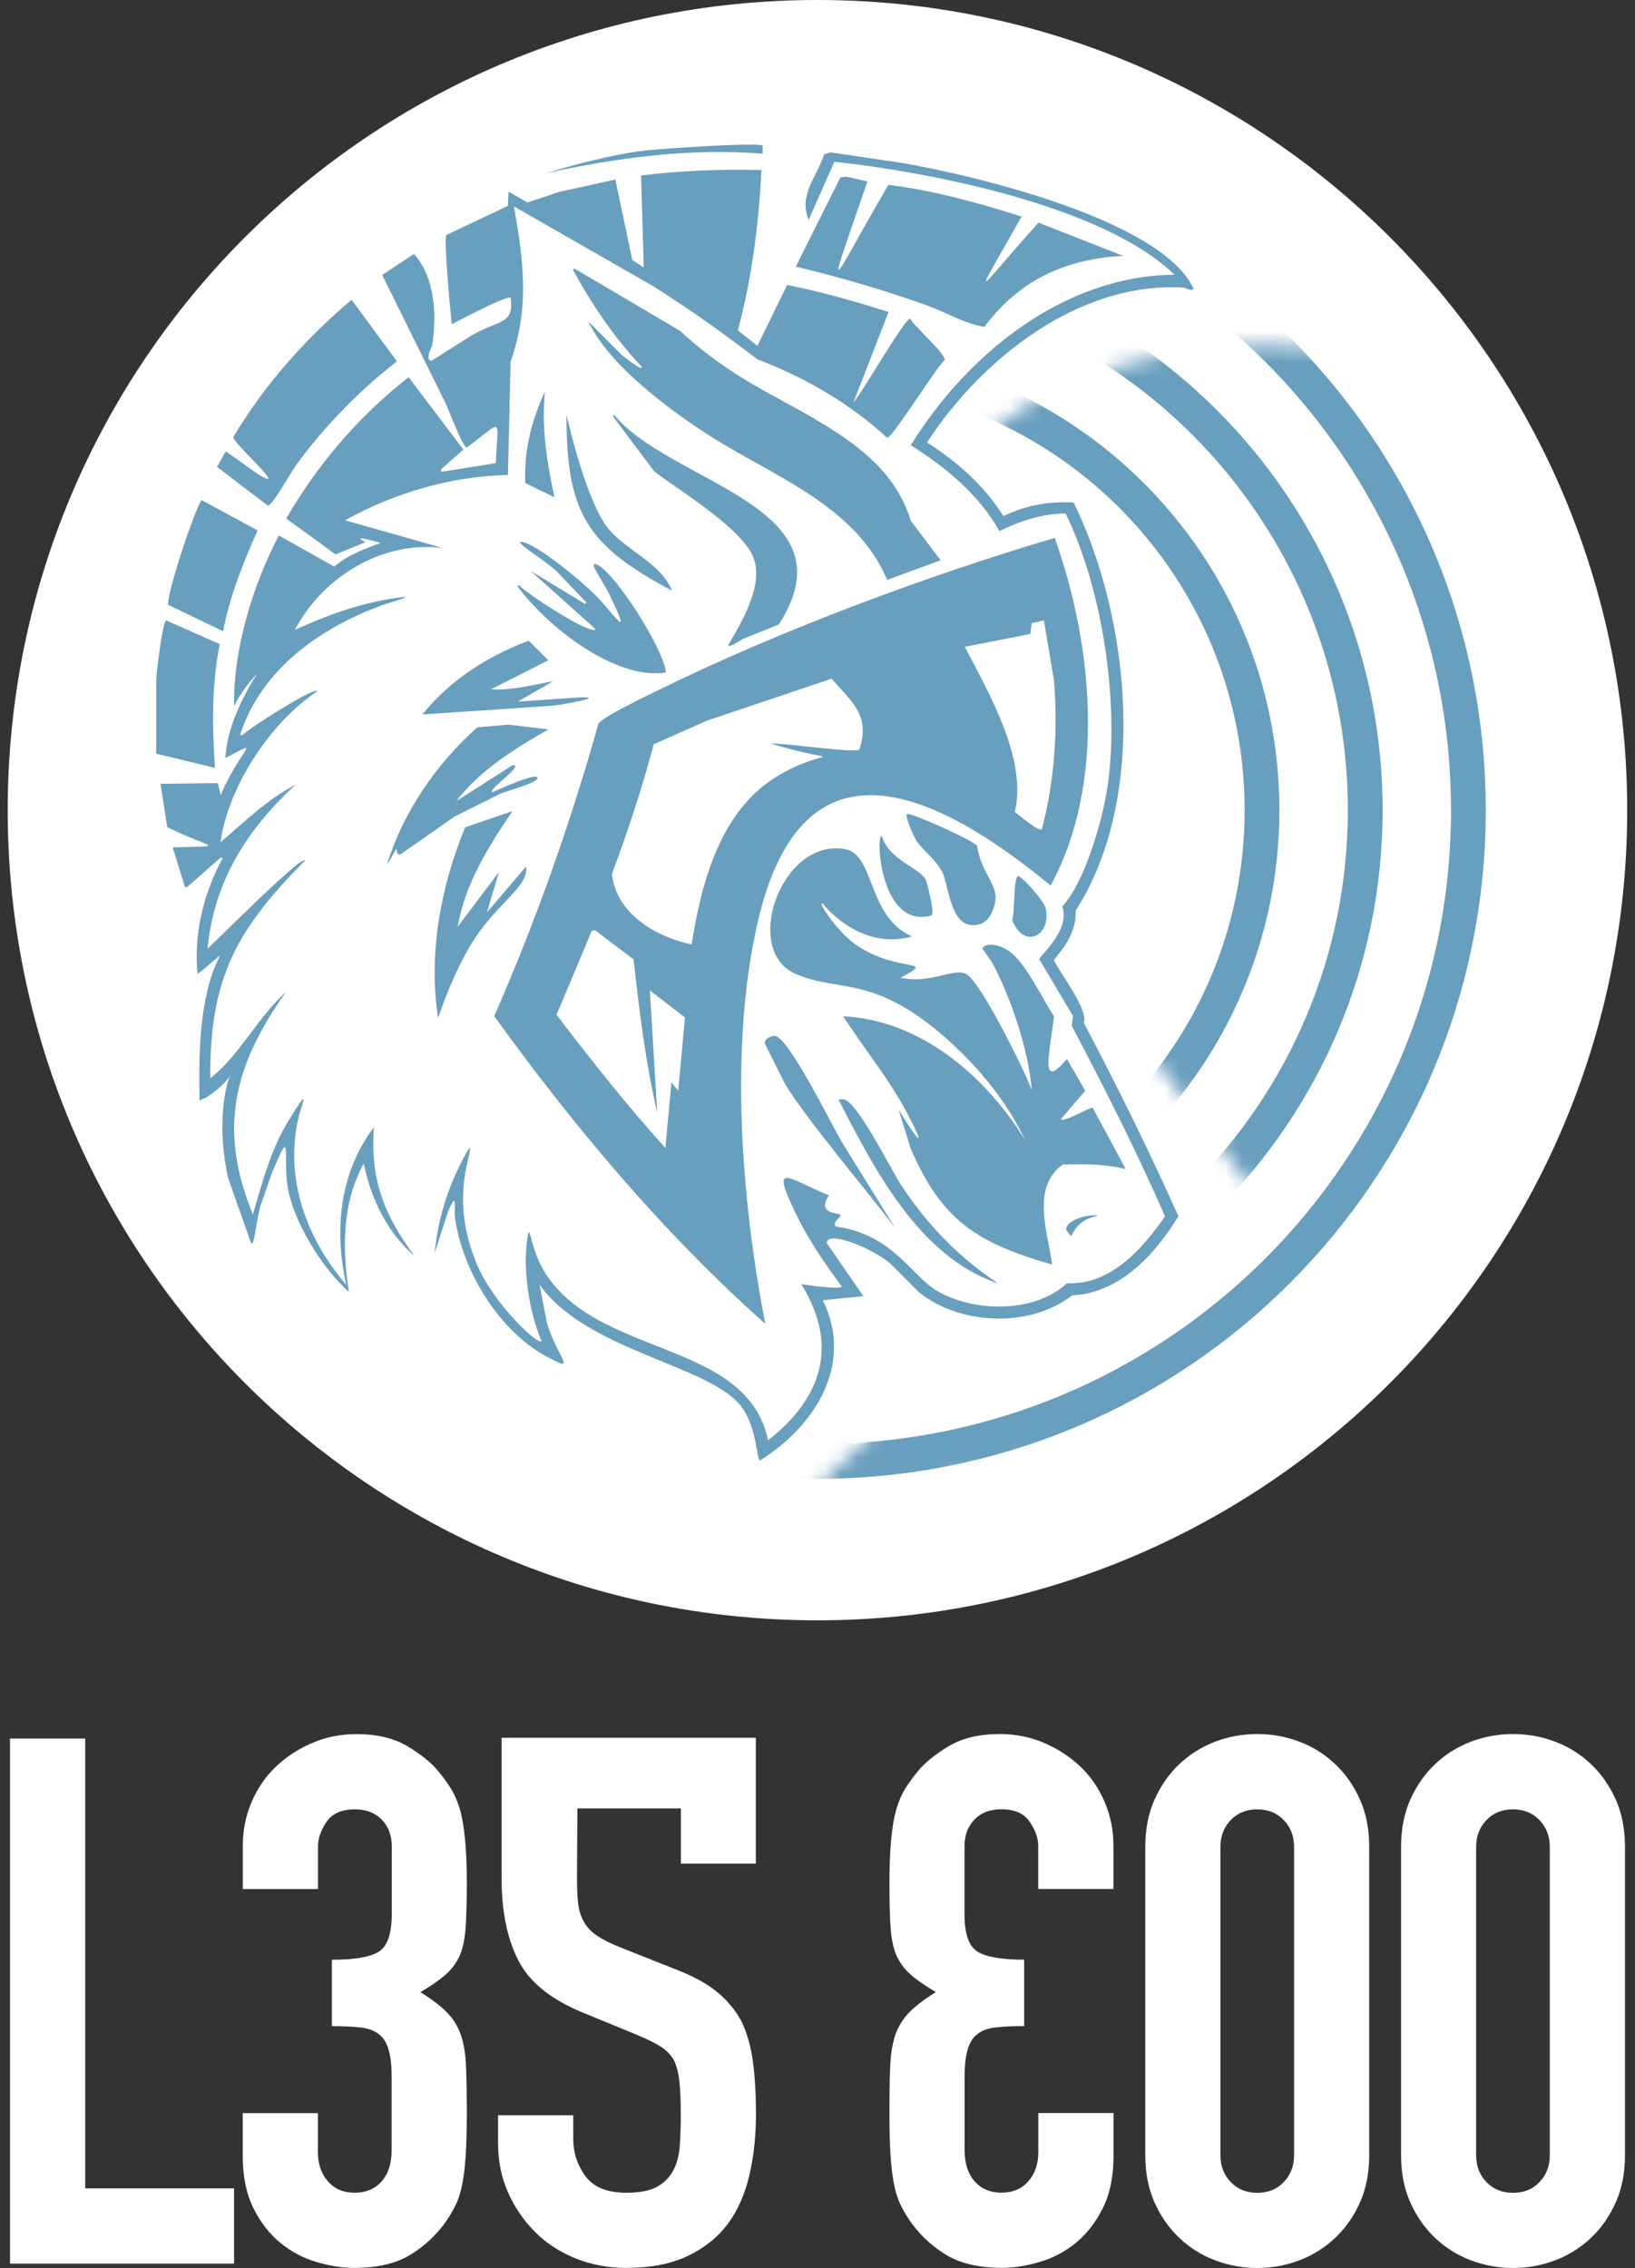 <svg width="106" height="147" viewBox="0 0 106 147" fill="none" xmlns="http://www.w3.org/2000/svg">
<rect x="0" y="0" width="106" height="147" fill="#333333" stroke="none"/>
<g clip-path="url(#clip0_5637_15033)">
<path d="M105.351 139.685C105.351 140.832 105.152 141.85 104.755 142.744C104.358 143.638 103.822 144.403 103.157 145.038C102.486 145.674 101.717 146.161 100.838 146.498C99.964 146.831 99.046 147 98.093 147C97.139 147 96.221 146.831 95.347 146.498C94.473 146.166 93.699 145.679 93.028 145.038C92.358 144.403 91.827 143.638 91.43 142.744C91.033 141.85 90.834 140.832 90.834 139.685V119.707C90.834 118.559 91.033 117.541 91.43 116.648C91.827 115.754 92.363 114.989 93.028 114.353C93.699 113.718 94.468 113.231 95.347 112.893C96.226 112.56 97.139 112.392 98.093 112.392C99.046 112.392 99.964 112.56 100.838 112.893C101.717 113.226 102.486 113.713 103.157 114.353C103.827 114.989 104.358 115.754 104.755 116.648C105.152 117.541 105.351 118.559 105.351 119.707V139.685ZM100.476 119.712C100.476 119.011 100.252 118.43 99.805 117.968C99.359 117.507 98.788 117.273 98.088 117.273C97.388 117.273 96.812 117.507 96.37 117.968C95.923 118.43 95.7 119.011 95.7 119.712V139.69C95.7 140.39 95.923 140.971 96.37 141.433C96.817 141.895 97.388 142.128 98.088 142.128C98.788 142.128 99.364 141.9 99.805 141.433C100.252 140.971 100.476 140.39 100.476 139.69V119.712Z" fill="white"/>
<path d="M88.769 139.685C88.769 140.832 88.57 141.85 88.173 142.744C87.776 143.638 87.24 144.403 86.574 145.038C85.904 145.674 85.135 146.161 84.256 146.498C83.382 146.831 82.463 147 81.51 147C80.557 147 79.638 146.831 78.765 146.498C77.891 146.166 77.116 145.679 76.446 145.038C75.776 144.403 75.245 143.638 74.847 142.744C74.45 141.85 74.252 140.832 74.252 139.685V119.707C74.252 118.559 74.45 117.541 74.847 116.648C75.245 115.754 75.781 114.989 76.446 114.353C77.116 113.718 77.886 113.231 78.765 112.893C79.644 112.56 80.557 112.392 81.51 112.392C82.463 112.392 83.382 112.56 84.256 112.893C85.135 113.226 85.904 113.713 86.574 114.353C87.245 114.989 87.776 115.754 88.173 116.648C88.57 117.541 88.769 118.559 88.769 119.707V139.685ZM83.898 119.712C83.898 119.011 83.675 118.43 83.228 117.968C82.781 117.507 82.21 117.273 81.51 117.273C80.81 117.273 80.234 117.507 79.792 117.968C79.346 118.43 79.122 119.011 79.122 119.712V139.69C79.122 140.39 79.346 140.971 79.792 141.433C80.239 141.895 80.81 142.128 81.51 142.128C82.21 142.128 82.786 141.9 83.228 141.433C83.675 140.971 83.898 140.39 83.898 139.69V119.712Z" fill="white"/>
<path d="M66.412 131.322C65.618 131.322 64.972 131.352 64.476 131.417C63.984 131.481 63.592 131.64 63.304 131.893C62.793 132.305 62.54 133.184 62.54 134.52V139.397C62.54 140.226 62.753 140.887 63.185 141.378C63.617 141.875 64.198 142.118 64.928 142.118C65.658 142.118 66.243 141.87 66.67 141.378C67.102 140.887 67.316 140.256 67.316 139.491V136.959H72.191V139.73C72.191 141.066 71.963 142.198 71.496 143.122C71.034 144.045 70.454 144.795 69.754 145.366C69.053 145.942 68.274 146.354 67.41 146.608C66.551 146.861 65.737 146.99 64.972 146.99C63.443 146.99 62.207 146.697 61.269 146.106C60.33 145.515 59.556 144.775 58.95 143.886C58.697 143.504 58.489 143.136 58.33 142.789C58.171 142.441 58.042 142.009 57.947 141.498C57.853 141.021 57.779 140.415 57.734 139.68C57.684 138.945 57.664 138.021 57.664 136.909C57.664 135.697 57.679 134.704 57.714 133.919C57.744 133.14 57.858 132.459 58.047 131.888C58.235 131.347 58.533 130.87 58.93 130.453C59.328 130.041 59.908 129.594 60.673 129.117C59.973 128.705 59.422 128.323 59.025 127.97C58.627 127.618 58.315 127.19 58.091 126.679C57.898 126.202 57.779 125.596 57.734 124.861C57.684 124.131 57.664 123.173 57.664 121.996C57.664 119.925 57.808 118.366 58.096 117.313C58.255 116.772 58.454 116.31 58.692 115.927C58.93 115.545 59.208 115.163 59.526 114.78C59.973 114.239 60.633 113.703 61.507 113.181C62.386 112.655 63.488 112.392 64.829 112.392C65.846 112.392 66.805 112.585 67.693 112.968C68.587 113.35 69.366 113.862 70.037 114.497C70.707 115.133 71.233 115.898 71.615 116.792C71.998 117.685 72.186 118.624 72.186 119.612V122.433H67.311V119.662C67.311 119.15 67.127 118.629 66.76 118.083C66.392 117.541 65.782 117.268 64.918 117.268C64.183 117.268 63.602 117.492 63.175 117.939C62.743 118.386 62.53 118.957 62.53 119.657V124.052C62.53 125.328 62.808 126.138 63.364 126.49C63.92 126.843 64.933 127.017 66.397 127.017V131.317L66.412 131.322Z" fill="white"/>
<path d="M0.649 146.712V112.685H5.524V141.84H15.176V146.717H0.649V146.712Z" fill="white"/>
<path d="M21.531 127.021C22.995 127.021 24.008 126.848 24.564 126.495C25.12 126.143 25.398 125.333 25.398 124.057V119.662C25.398 118.962 25.185 118.386 24.753 117.944C24.321 117.497 23.74 117.273 23.01 117.273C22.151 117.273 21.536 117.546 21.168 118.088C20.801 118.629 20.617 119.155 20.617 119.667V122.438H15.742V119.617C15.742 118.629 15.93 117.69 16.313 116.796C16.695 115.903 17.221 115.138 17.892 114.502C18.562 113.866 19.341 113.355 20.235 112.973C21.129 112.59 22.082 112.396 23.1 112.396C24.435 112.396 25.542 112.66 26.421 113.186C27.295 113.712 27.955 114.244 28.402 114.785C28.72 115.168 28.998 115.55 29.236 115.932C29.474 116.315 29.673 116.777 29.832 117.318C30.12 118.371 30.264 119.93 30.264 122.001C30.264 123.178 30.239 124.136 30.194 124.866C30.145 125.601 30.025 126.202 29.837 126.684C29.613 127.195 29.301 127.622 28.903 127.975C28.506 128.328 27.955 128.71 27.255 129.122C28.02 129.599 28.601 130.046 28.998 130.458C29.395 130.87 29.693 131.352 29.881 131.893C30.07 132.469 30.184 133.145 30.214 133.924C30.244 134.704 30.264 135.702 30.264 136.914C30.264 138.031 30.239 138.955 30.194 139.685C30.145 140.42 30.075 141.021 29.981 141.502C29.886 142.014 29.757 142.441 29.599 142.794C29.44 143.146 29.231 143.509 28.978 143.891C28.372 144.785 27.598 145.525 26.659 146.111C25.721 146.702 24.485 146.995 22.956 146.995C22.191 146.995 21.377 146.866 20.518 146.613C19.659 146.359 18.875 145.942 18.174 145.371C17.474 144.795 16.894 144.05 16.432 143.126C15.97 142.203 15.737 141.07 15.737 139.735V136.964H20.612V139.496C20.612 140.261 20.826 140.892 21.258 141.383C21.69 141.88 22.27 142.123 23 142.123C23.73 142.123 24.316 141.875 24.743 141.383C25.175 140.892 25.388 140.231 25.388 139.402V134.525C25.388 133.189 25.135 132.31 24.624 131.898C24.336 131.645 23.949 131.486 23.452 131.421C22.961 131.357 22.315 131.327 21.516 131.327V127.026L21.531 127.021Z" fill="white"/>
<path d="M49.001 120.799V112.635H32.518V121.718C32.518 123.853 32.875 125.631 33.595 127.046C34.31 128.467 35.72 129.604 37.825 130.463L41.316 131.898C41.921 132.151 42.408 132.39 42.775 132.613C43.142 132.837 43.435 133.125 43.659 133.472C43.847 133.825 43.977 134.287 44.041 134.858C44.106 135.434 44.136 136.164 44.136 137.058C44.136 137.823 44.111 138.518 44.066 139.139C44.016 139.759 43.867 140.296 43.614 140.738C43.361 141.185 42.999 141.527 42.542 141.766C42.08 142.004 41.435 142.123 40.605 142.123C39.364 142.123 38.481 141.766 37.954 141.046C37.428 140.33 37.165 139.526 37.165 138.632V137.102H32.29V138.92C32.29 140.067 32.503 141.125 32.935 142.098C33.367 143.072 33.948 143.921 34.678 144.656C35.412 145.391 36.286 145.962 37.304 146.374C38.322 146.786 39.424 146.995 40.601 146.995C42.16 146.995 43.485 146.742 44.567 146.23C45.65 145.719 46.529 145.018 47.194 144.129C47.829 143.27 48.291 142.227 48.579 141.001C48.867 139.774 49.011 138.443 49.011 137.008C49.011 135.767 48.946 134.659 48.822 133.686C48.693 132.713 48.455 131.843 48.107 131.079C47.725 130.344 47.199 129.703 46.529 129.142C45.858 128.586 44.984 128.099 43.902 127.682L40.174 126.202C39.538 125.949 39.037 125.691 38.669 125.437C38.302 125.184 38.024 124.881 37.835 124.528C37.647 124.176 37.522 123.779 37.478 123.332C37.428 122.885 37.408 122.328 37.408 121.658L37.433 117.213H44.145V120.789H49.021L49.001 120.799Z" fill="white"/>
<path d="M52.998 105.022C81.991 105.022 105.495 81.512 105.495 52.511C105.495 23.51 81.991 0 52.998 0C24.004 0 0.5 23.51 0.5 52.511C0.5 81.512 24.004 105.022 52.998 105.022Z" fill="white"/>
<path d="M57.158 54.155C56.751 54.339 57.143 60.258 60.4 59.329C60.618 59.156 60.087 57.159 60.008 57.005C59.586 56.221 57.63 55.759 57.158 54.155Z" fill="#689EBE"/>
<path d="M50.232 67.136C50.118 67.126 49.572 67.27 49.577 67.618C50.014 68.497 50.456 69.371 50.892 70.25C52.273 72.539 56.18 77.138 58.037 79.591L54.576 74.024C53.951 72.971 51.121 67.206 50.237 67.141L50.232 67.136Z" fill="#689EBE"/>
<path d="M49.443 9.962V9.436C49.085 9.207 42.517 9.654 41.554 9.788C39.464 10.076 37.383 10.632 35.373 11.233C39.98 10.225 44.696 9.58 49.443 9.962Z" fill="#689EBE"/>
<path d="M67.812 58.937C67.723 58.406 66.253 56.802 66.015 56.787C65.702 56.767 65.792 59.23 65.623 59.637C66.333 61.499 68.115 60.76 67.812 58.937Z" fill="#689EBE"/>
<path d="M64.699 83.181C62.157 81.498 60.107 79.367 58.429 76.825C57.818 75.901 55.574 71.382 54.705 71.258H54.353C56.661 75.727 59.556 81.443 64.699 83.186V83.181Z" fill="#689EBE"/>
<path d="M62.858 59.945C63.642 60.074 64.133 59.642 64.392 58.937C64.972 57.348 63.697 56.971 63.339 54.815C63.101 54.478 59.293 52.759 58.826 52.754C58.588 52.754 59.233 54.2 59.397 54.463C59.804 55.113 60.748 55.744 61.15 56.653C61.482 57.557 61.681 59.747 62.858 59.94V59.945Z" fill="#689EBE"/>
<path d="M14.242 41.75C13.091 41.238 11.934 40.727 10.782 40.215C10.529 40.265 10.156 43.587 10.127 44.029V48.851C11.398 49.159 12.669 49.467 13.94 49.77C13.746 47.088 13.716 44.392 14.248 41.745L14.242 41.75Z" fill="#689EBE"/>
<path d="M14.466 40.915C14.893 38.641 15.762 36.486 16.7 34.38C15.489 33.724 14.272 33.064 13.061 32.408C12.53 33.253 10.738 38.72 10.911 39.207L14.461 40.915H14.466Z" fill="#689EBE"/>
<path d="M65.489 61.698C64.526 61.018 63.771 61.207 63.691 61.48L64.307 62.359C65.553 64.678 66.665 68.015 66.894 70.647C66.397 69.341 63.523 63.506 62.599 63.104C61.79 62.751 60.241 63.799 58.389 63.367C60.862 62.061 58.166 63.138 55.41 61.177C54.398 60.452 53.057 58.604 53.305 58.545C54.785 60.253 56.85 61.331 59.134 60.695C56.244 59.478 56.731 55.396 54.795 55.039C50.689 54.279 48.082 61.569 51.553 63.109C54.402 64.37 56.642 63.094 61.457 67.404C63.463 69.197 65.32 71.451 66.457 73.895C63.9 69.748 59.715 66.123 54.666 65.87C56.006 67.955 57.625 69.902 58.786 72.097C60.102 74.58 59.571 74.074 58.26 71.923C58.523 72.772 58.786 73.617 59.05 74.466C61.075 79.149 63.384 80.569 68.21 81.965C67.941 79.869 66.819 76.964 68.909 75.474C70.295 75.449 71.645 75.429 72.986 75.782C72.271 74.451 71.556 73.12 70.836 71.794C70.667 71.759 68.929 72.787 68.775 72.539C69.302 71.923 69.828 71.312 70.354 70.697C69.962 70.011 69.565 69.321 69.173 68.636C67.38 70.746 68.041 68.323 68.338 65.875C67.589 64.762 66.497 62.418 65.489 61.708V61.698Z" fill="#689EBE"/>
<path d="M24.242 73.056C22.008 76.035 21.655 79.69 22.444 83.271C19.897 80.321 18.453 76.438 19.331 72.529C19.555 71.531 20.24 70.15 18.716 72.619C17.549 74.511 17.023 76.601 16.392 78.712C14.104 73.135 15.186 69.018 18.542 64.286C16.695 65.959 15.588 68.328 13.632 69.897C13.582 63.367 15.34 60.258 19.768 55.779C19.619 55.342 13.865 61.147 13.458 61.48C13.865 57.139 16.015 53.753 19.158 50.867C17.326 51.801 15.846 53.281 14.292 54.592C14.789 51.011 17.524 46.81 20.563 44.814C20.478 44.431 15.931 47.341 15.697 47.664C15.653 47.649 15.608 47.634 15.568 47.62C16.938 43.398 20.707 40.722 24.728 39.247C25.523 38.954 27.444 38.477 25.344 38.81C23.194 39.148 21.084 39.927 19.118 40.826C20.92 37.399 24.778 35.016 28.72 35.522C26.6 34.921 24.485 34.325 22.365 33.724C25.592 31.937 29.216 30.874 32.93 30.785C32.989 28.331 33.049 25.873 33.104 23.42C34.345 19.954 33.938 16.915 33.322 13.379C36.331 15.102 39.344 16.83 42.353 18.553C44.677 20.013 46.926 21.622 49.105 23.291C52.183 24.463 55.093 26.146 57.52 28.376C57.833 28.416 60.673 23.842 61.244 23.336C61.328 22.943 59.268 21.155 59.01 20.659C58.697 20.559 55.822 25.58 55.326 26.097C56.086 24.14 56.845 22.178 57.605 20.222C55.44 19.532 53.261 18.916 51.032 18.469C50.391 19.785 49.746 21.101 49.105 22.417C48.683 22.079 48.256 21.746 47.834 21.409C48.753 18.032 49.185 14.516 49.368 11.02C46.752 10.96 44.16 11.055 41.564 11.372C41.623 13.359 41.683 15.35 41.737 17.337C41.489 17.178 41.241 17.014 40.993 16.855C40.625 15.117 40.263 13.379 39.895 11.636C38.699 11.899 37.498 12.162 36.301 12.425C35.601 12.659 34.896 12.892 34.196 13.125C33.789 12.892 33.377 12.659 32.97 12.425C32.955 12.733 32.94 13.041 32.925 13.344L28.938 15.231C28.76 15.524 29.201 20.217 29.291 21.016C29.688 20.808 32.965 19.075 33.104 19.308C33.332 21.036 32.419 20.699 30.606 21.722C29.728 22.278 28.854 22.834 27.975 23.39C27.513 23.346 28.01 22.437 28.02 22.382C28.318 20.406 28.213 18.002 26.838 16.462C26.153 16.915 25.463 17.366 24.778 17.823C26.153 20.599 27.523 23.375 28.899 26.156C29.082 26.544 30.021 29.037 30.259 29.007C32.731 27.179 32.25 26.976 32.145 30.015C30.964 30.204 29.777 30.397 28.596 30.586V30.412C29.077 29.99 29.559 29.563 30.041 29.141C28.859 27.577 27.672 26.012 26.491 24.448C23.273 26.961 20.602 30.079 18.557 33.61C19.624 34.385 20.692 35.16 21.759 35.934C22.4 35.671 23.045 35.408 23.686 35.145C22.732 34.613 24.167 35.055 24.693 35.19C23.621 35.577 22.544 35.974 21.67 36.724C20.473 36.054 19.272 35.378 18.075 34.708C16.397 37.921 15.106 42.097 15.181 45.757C15.553 44.973 16.099 44.292 16.67 43.652C15.687 45.241 14.734 47.133 14.61 49.134C17.117 47.818 15.618 48.449 14.302 51.548C14.243 51.285 14.183 51.021 14.128 50.758C12.887 50.773 11.646 50.788 10.405 50.803L10.842 53.609C13.746 55.054 14.853 54.81 11.194 54.925C11.457 55.774 11.72 56.618 11.984 57.467C12.028 57.482 12.073 57.497 12.113 57.512L14.302 55.585C14.347 55.6 14.392 55.615 14.431 55.63C13.195 57.904 12.55 60.531 12.808 63.129C15.037 61.385 14.128 61.614 13.553 63.784C12.902 66.242 12.892 68.79 12.937 71.327C13.096 71.253 13.259 71.183 13.418 71.109C15.583 69.629 14.828 68.904 14.516 71.417C14.317 73.021 14.436 74.754 14.779 76.328C15.275 77.734 15.772 79.134 16.268 80.54C16.492 80.887 16.571 79.268 16.884 78.171C17.117 77.5 17.351 76.825 17.584 76.154C18.989 72.688 18.343 74.972 18.636 76.855C18.994 79.164 20.87 82.178 22.623 83.738C22.171 80.907 22.181 77.977 23.586 75.405C24.038 77.684 25.101 79.879 26.873 81.413C24.907 78.752 23.993 76.472 24.242 73.081V73.056Z" fill="#689EBE"/>
<path d="M69.123 79.72C69.228 79.849 69.327 79.983 69.431 80.112C69.545 80.087 69.719 79.079 71.184 78.796C70.677 78.662 69.074 79.044 69.123 79.715V79.72Z" fill="#689EBE"/>
<path d="M33.665 37.931C33.62 37.946 33.575 37.961 33.536 37.975C35.427 40.588 39.905 44.118 43.177 43.587C42.993 41.973 39.876 37.156 38.749 36.615C38.019 36.267 39.012 37.509 39.493 38.502C41.147 41.904 39.732 39.694 38.53 38.502C37.711 37.692 34.831 35.269 33.839 35.125C33.198 35.031 35.179 36.218 36.028 36.967C36.683 37.653 37.344 38.343 37.999 39.028C37.984 39.073 37.969 39.118 37.954 39.157C36.773 38.442 35.586 37.727 34.404 37.007C35.809 38.264 37.21 39.52 38.615 40.776C38.431 41.283 33.933 38.348 33.66 37.926L33.665 37.931Z" fill="#689EBE"/>
<path d="M53.39 27.497C50.322 25.61 47.462 24.572 44.096 21.448L37.259 17.416C37.215 17.431 37.17 17.446 37.13 17.461C38.366 19.73 39.826 21.886 41.603 23.773C41.683 24.066 40.794 23.395 40.332 23.028C39.603 22.298 38.873 21.568 38.143 20.838C39.478 23.648 43.296 26.499 45.948 28.202C50.103 30.879 55.435 32.702 57.52 37.583C58.672 37.161 59.829 36.734 60.981 36.312L59.055 33.769C58.141 30.795 55.937 29.061 53.4 27.497H53.39Z" fill="#689EBE"/>
<path d="M25.686 55.034C25.746 55.049 25.696 55.416 25.949 55.386C27.116 54.567 28.288 53.748 29.454 52.933C30.447 52.437 31.44 51.94 32.433 51.443C32.801 51.285 34.831 50.738 34.846 50.435C34.861 49.993 32.18 51.25 31.907 51.354C31.55 51.225 34.082 49.536 33.223 49.601C32.011 50.376 30.795 51.15 29.584 51.925C31.128 49.899 33.362 48.538 35.546 47.277C34.682 47.173 33.823 47.073 32.96 46.969C32.289 47.029 31.614 47.088 30.944 47.143C28.268 49.526 26.123 52.655 25.071 56.087L25.686 55.034Z" fill="#689EBE"/>
<path d="M54.879 11.452L54.487 11.496C53.524 13.423 52.561 15.355 51.593 17.282C54.457 17.967 57.282 18.791 60.053 19.78C61.314 20.227 62.495 20.972 63.821 21.185C66.095 18.146 69.034 16.8 72.807 16.582C70.98 15.867 69.153 15.151 67.326 14.431C63.141 19.104 62.863 20.018 66.229 14.039C63.409 13.135 60.539 12.355 57.595 11.978C53.727 18.642 53.38 20.073 56.235 11.76C55.783 11.655 55.331 11.556 54.874 11.452H54.879Z" fill="#689EBE"/>
<path d="M58.563 10.573C56.984 10.339 55.406 10.106 53.827 9.873C53.698 9.917 53.563 9.962 53.434 10.002C52.943 11.516 51.756 12.619 52.427 14.253C52.983 12.996 53.539 11.74 54.095 10.483C60.465 11.174 71.561 13.369 76.143 17.803C68.934 17.878 62.694 22.973 59.05 28.853C61.328 30.308 63.448 32.031 64.794 34.42C66.134 33.769 67.579 33.288 69.088 33.278C71.466 38.179 72.539 45.295 71.849 50.684C71.566 52.883 70.384 57.12 68.87 58.753C69.411 60.333 67.376 61.966 67.38 62.175L69.57 65.86C69.54 66.063 69.51 66.267 69.481 66.476C71.611 70.538 73.701 74.63 75.528 78.841C74.033 80.981 72.023 83.281 69.173 83.181C67.038 85.153 63.036 85.064 60.668 83.618C59.084 82.655 57.843 79.993 54.179 79.497C53.926 79.174 54.571 78.886 54.487 78.752C54.368 78.568 52.913 78.722 53.742 77.48C51.012 76.363 49.87 75.126 51.682 78.841C52.466 80.45 53.534 81.955 54.576 83.4C54.457 83.589 52.288 83.296 51.945 83.226C54.413 87.189 53.285 90.621 49.795 93.357C48.425 86.752 38.54 88.043 35.199 82.263C34.31 80.723 34.345 78.816 34.146 80.594C33.933 82.496 34.33 85.138 35.109 86.906C34.995 87.318 31.992 84.537 30.899 81.905C29.043 77.421 30.76 74.58 30.418 74.406C29.196 76.477 28.402 78.791 28.184 81.205C28.477 80.301 28.769 79.392 29.062 78.488C29.678 77.068 29.415 78.315 29.499 78.925C29.976 82.352 32.334 86.25 35.417 87.914C37.522 89.051 36.167 88.068 35.462 85.764C35.303 84.929 35.139 84.095 34.98 83.266C38.093 87.621 46.042 88.455 48.087 91.201C49.06 92.513 49.06 94.608 49.269 94.663C52.819 92.443 55.391 88.45 53.345 84.274C54.224 84.184 55.098 84.1 55.976 84.011C55.187 82.868 54.398 81.731 53.608 80.589C53.514 79.755 56.259 80.718 57.684 81.86C58.325 82.501 58.97 83.147 59.611 83.787C62.297 85.898 66.77 86.082 69.515 83.961C72.618 83.807 74.877 81.309 76.397 78.831C74.49 74.585 72.44 70.404 70.26 66.292C70.568 65.472 68.924 63.372 68.334 62.259C68.334 62.066 69.838 60.789 69.739 59.017C74.435 51.721 73.293 40.121 69.61 32.577C68.031 32.473 66.467 32.751 65.052 33.456C63.826 31.485 62.048 29.921 60.097 28.679C63.627 23.266 69.927 18.25 76.709 18.638C76.804 18.643 77.399 18.941 77.365 18.682C75.25 14.228 63.185 11.382 58.558 10.573H58.563Z" fill="#689EBE"/>
<path d="M27.394 46.308C30.214 46.12 33.034 45.926 35.854 45.737C36.514 45.668 39.568 45.117 37.433 45.211C36.147 45.3 34.861 45.385 33.575 45.474C34.335 45.037 35.094 44.595 35.854 44.158C34.514 44.397 33.198 44.754 31.823 44.684C33.064 44.054 34.305 43.428 35.546 42.797L34.275 41.526C31.609 42.539 29.191 44.059 27.394 46.303V46.308Z" fill="#689EBE"/>
<path d="M30.815 60.775C32.265 58.56 34.34 57.363 34.102 56.171C33.253 57.164 32.409 58.158 31.56 59.151C31.823 58.272 32.086 57.398 32.349 56.519C31.456 57.701 30.567 58.888 29.673 60.069C30.14 57.284 31.674 54.865 33.223 52.571L30.155 53.624C28.566 57.487 27.762 61.813 28.402 65.989C28.968 64.291 29.837 62.264 30.815 60.77V60.775Z" fill="#689EBE"/>
<path d="M19.242 30.084C21.079 27.576 23.288 25.332 25.731 23.42C24.753 22.089 23.775 20.758 22.792 19.432C19.783 21.97 17.147 24.949 15.121 28.331C15.086 28.704 18.875 32.031 16.745 30.745C16.045 30.248 15.34 29.752 14.64 29.255C14.451 29.593 14.257 29.925 14.069 30.263C15.166 31.097 16.258 31.932 17.355 32.761C17.648 32.821 18.78 30.715 19.242 30.084Z" fill="#689EBE"/>
<path d="M39.141 33.853C38.123 32.249 37.155 28.813 36.728 26.881C36.703 33.312 38.108 35.378 43.564 38.283C42.79 36.337 40.233 35.587 39.136 33.853H39.141Z" fill="#689EBE"/>
<path d="M68.378 34.862C60.057 37.33 50.55 40.87 42.78 44.684C42.085 45.027 39.022 46.472 38.793 46.919C36.981 53.385 34.732 59.717 32.041 65.86C37.234 73.05 42.984 79.904 49.617 85.808C48.048 77.748 47.273 67.757 49.135 59.722C52.064 47.093 60.782 51.354 68.115 57.398C71.72 50.773 70.866 41.824 68.378 34.862ZM43.967 70.687C43.823 70.513 43.674 70.334 43.53 70.16C43.401 71.576 43.267 72.996 43.138 74.411C40.645 71.65 38.337 68.73 36.083 65.775C36.842 63.963 37.602 62.15 38.361 60.337C38.436 60.322 38.505 60.308 38.58 60.293C39.414 60.923 40.248 61.549 41.077 62.18C41.44 65.517 41.857 68.864 42.611 72.132C42.452 69.485 42.289 66.843 42.13 64.196C42.889 64.782 43.649 65.363 44.408 65.949L43.972 70.687H43.967ZM55.713 48.588C55.41 48.826 50.783 48.146 49.969 48.195C54.993 49.715 53.782 48.275 50.406 50.301C46.707 52.521 45.466 57.199 44.84 61.216C42.517 60.72 39.975 59.24 39.667 56.658C40.7 53.901 41.623 51.091 42.383 48.24C43.54 47.729 44.691 47.217 45.843 46.706C48.534 45.802 51.22 44.893 53.911 43.989C55.227 45.489 56.458 46.383 55.708 48.593L55.713 48.588ZM65.792 52.62C66.611 49.223 64.114 44.918 62.55 41.923C63.965 41.645 65.385 41.367 66.8 41.089C66.829 40.856 66.859 40.622 66.889 40.389C67.152 40.329 67.415 40.27 67.678 40.215C67.897 41.516 68.115 42.817 68.334 44.118C68.597 47.356 68.359 50.634 67.544 53.762C67.371 53.926 66.05 52.834 65.792 52.62Z" fill="#689EBE"/>
<path d="M48.306 41.352L50.495 40.473C55.43 32.776 43.539 31.4 39.801 26.881C39.786 26.926 39.771 26.971 39.756 27.01C40.635 28.177 41.509 29.349 42.388 30.516C43.068 31.187 48.182 34.151 48.877 36.217C49.482 38.015 48.087 40.304 47.209 41.829C47.323 41.998 47.948 41.501 48.306 41.347V41.352Z" fill="#689EBE"/>
<path d="M34.057 31.311C34.687 31.619 35.313 31.927 35.943 32.23C35.462 29.97 35.09 27.715 35.328 25.391C34.454 27.234 33.953 29.26 34.057 31.311Z" fill="#689EBE"/>
<mask id="mask0_5637_15033" style="mask-type:luminance" maskUnits="userSpaceOnUse" x="50" y="22" width="56" height="77">
<path d="M85.83 84.448L76.272 92.344L50.659 98.506L58.737 90.958L71.184 86.941L81.535 77.52L71.184 63.804L74.058 41.874L70.156 32.234L63.533 28.614C63.533 28.614 70.369 21.369 85.278 22.516C97.045 23.42 105.5 52.511 105.5 52.511L100.654 84.443H85.835L85.83 84.448Z" fill="white"/>
</mask>
<g mask="url(#mask0_5637_15033)">
<path fill-rule="evenodd" clip-rule="evenodd" d="M52.998 11.427C30.313 11.427 11.924 29.821 11.924 52.511C11.924 75.201 30.313 93.595 52.998 93.595C75.682 93.595 94.071 75.201 94.071 52.511C94.071 29.821 75.682 11.427 52.998 11.427ZM9.67 52.511C9.67 28.576 29.068 9.172 52.998 9.172C76.927 9.172 96.325 28.576 96.325 52.511C96.325 76.446 76.927 95.85 52.998 95.85C29.068 95.85 9.67 76.446 9.67 52.511Z" fill="#689EBE"/>
<path fill-rule="evenodd" clip-rule="evenodd" d="M52.997 18.116C34.007 18.116 18.611 33.515 18.611 52.511C18.611 71.507 34.007 86.906 52.997 86.906C71.988 86.906 87.383 71.507 87.383 52.511C87.383 33.515 71.988 18.116 52.997 18.116ZM16.357 52.511C16.357 32.27 32.762 15.862 52.997 15.862C73.233 15.862 89.638 32.27 89.638 52.511C89.638 72.752 73.233 89.16 52.997 89.16C32.762 89.16 16.357 72.752 16.357 52.511Z" fill="#689EBE"/>
<path fill-rule="evenodd" clip-rule="evenodd" d="M52.998 24.811C37.703 24.811 25.304 37.212 25.304 52.511C25.304 67.81 37.703 80.212 52.998 80.212C68.292 80.212 80.691 67.81 80.691 52.511C80.691 37.212 68.292 24.811 52.998 24.811ZM23.05 52.511C23.05 35.967 36.458 22.556 52.998 22.556C69.537 22.556 82.945 35.967 82.945 52.511C82.945 69.055 69.537 82.466 52.998 82.466C36.458 82.466 23.05 69.055 23.05 52.511Z" fill="#689EBE"/>
</g>
</g>
<defs>
<clipPath id="clip0_5637_15033">
<rect width="105" height="147" fill="white" transform="translate(0.5)"/>
</clipPath>
</defs>
</svg>
